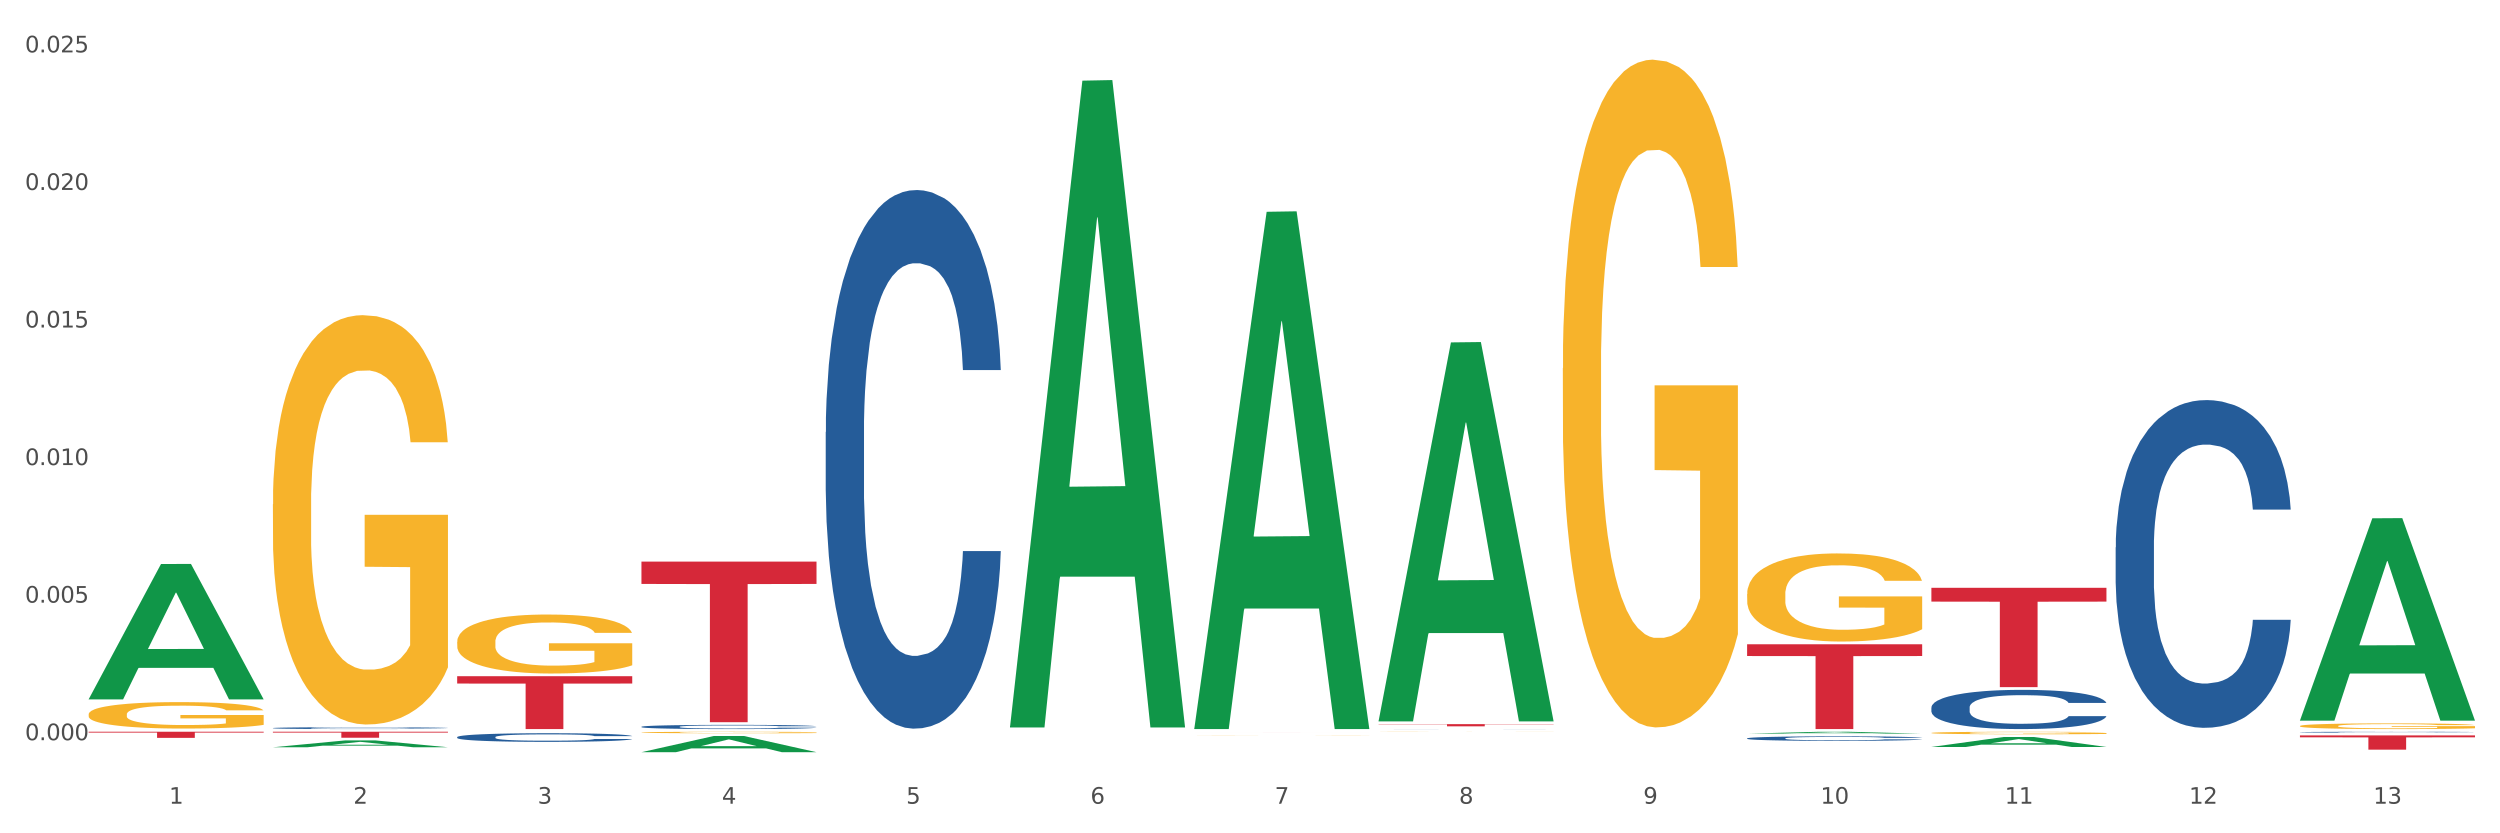 <?xml version="1.0" encoding="utf-8" standalone="no"?>
<!DOCTYPE svg PUBLIC "-//W3C//DTD SVG 1.1//EN"
  "http://www.w3.org/Graphics/SVG/1.1/DTD/svg11.dtd">
<svg xmlns:xlink="http://www.w3.org/1999/xlink" width="1080pt" height="360pt" viewBox="0 0 1080 360" xmlns="http://www.w3.org/2000/svg" version="1.1">
 <rect x="0" y="0" width="1080" height="360" fill="#333333" stroke="none"/>
 <defs>
  <style type="text/css">*{stroke-linejoin: round; stroke-linecap: butt}</style>
 </defs>
 <g id="figure_1">
  <g id="patch_1">
   <path d="M 0 360 
L 1080 360 
L 1080 0 
L 0 0 
z
" style="fill: #ffffff; stroke: #ffffff; stroke-linejoin: miter"/>
  </g>
  <g id="axes_1">
   <g id="matplotlib.axis_1">
    <g id="xtick_1">
     <g id="text_1">
      <!-- 1 -->
      <g style="fill: #4d4d4d" transform="translate(73.043 347.204) scale(0.096 -0.096)">
       <defs>
        <path id="DejaVuSans-31" d="M 794 531 
L 1825 531 
L 1825 4091 
L 703 3866 
L 703 4441 
L 1819 4666 
L 2450 4666 
L 2450 531 
L 3481 531 
L 3481 0 
L 794 0 
L 794 531 
z
" transform="scale(0.016)"/>
       </defs>
       <use xlink:href="#DejaVuSans-31"/>
      </g>
     </g>
    </g>
    <g id="xtick_2">
     <g id="text_2">
      <!-- 2 -->
      <g style="fill: #4d4d4d" transform="translate(152.65 347.204) scale(0.096 -0.096)">
       <defs>
        <path id="DejaVuSans-32" d="M 1228 531 
L 3431 531 
L 3431 0 
L 469 0 
L 469 531 
Q 828 903 1448 1529 
Q 2069 2156 2228 2338 
Q 2531 2678 2651 2914 
Q 2772 3150 2772 3378 
Q 2772 3750 2511 3984 
Q 2250 4219 1831 4219 
Q 1534 4219 1204 4116 
Q 875 4013 500 3803 
L 500 4441 
Q 881 4594 1212 4672 
Q 1544 4750 1819 4750 
Q 2544 4750 2975 4387 
Q 3406 4025 3406 3419 
Q 3406 3131 3298 2873 
Q 3191 2616 2906 2266 
Q 2828 2175 2409 1742 
Q 1991 1309 1228 531 
z
" transform="scale(0.016)"/>
       </defs>
       <use xlink:href="#DejaVuSans-32"/>
      </g>
     </g>
    </g>
    <g id="xtick_3">
     <g id="text_3">
      <!-- 3 -->
      <g style="fill: #4d4d4d" transform="translate(232.258 347.204) scale(0.096 -0.096)">
       <defs>
        <path id="DejaVuSans-33" d="M 2597 2516 
Q 3050 2419 3304 2112 
Q 3559 1806 3559 1356 
Q 3559 666 3084 287 
Q 2609 -91 1734 -91 
Q 1441 -91 1130 -33 
Q 819 25 488 141 
L 488 750 
Q 750 597 1062 519 
Q 1375 441 1716 441 
Q 2309 441 2620 675 
Q 2931 909 2931 1356 
Q 2931 1769 2642 2001 
Q 2353 2234 1838 2234 
L 1294 2234 
L 1294 2753 
L 1863 2753 
Q 2328 2753 2575 2939 
Q 2822 3125 2822 3475 
Q 2822 3834 2567 4026 
Q 2313 4219 1838 4219 
Q 1578 4219 1281 4162 
Q 984 4106 628 3988 
L 628 4550 
Q 988 4650 1302 4700 
Q 1616 4750 1894 4750 
Q 2613 4750 3031 4423 
Q 3450 4097 3450 3541 
Q 3450 3153 3228 2886 
Q 3006 2619 2597 2516 
z
" transform="scale(0.016)"/>
       </defs>
       <use xlink:href="#DejaVuSans-33"/>
      </g>
     </g>
    </g>
    <g id="xtick_4">
     <g id="text_4">
      <!-- 4 -->
      <g style="fill: #4d4d4d" transform="translate(311.865 347.204) scale(0.096 -0.096)">
       <defs>
        <path id="DejaVuSans-34" d="M 2419 4116 
L 825 1625 
L 2419 1625 
L 2419 4116 
z
M 2253 4666 
L 3047 4666 
L 3047 1625 
L 3713 1625 
L 3713 1100 
L 3047 1100 
L 3047 0 
L 2419 0 
L 2419 1100 
L 313 1100 
L 313 1709 
L 2253 4666 
z
" transform="scale(0.016)"/>
       </defs>
       <use xlink:href="#DejaVuSans-34"/>
      </g>
     </g>
    </g>
    <g id="xtick_5">
     <g id="text_5">
      <!-- 5 -->
      <g style="fill: #4d4d4d" transform="translate(391.473 347.204) scale(0.096 -0.096)">
       <defs>
        <path id="DejaVuSans-35" d="M 691 4666 
L 3169 4666 
L 3169 4134 
L 1269 4134 
L 1269 2991 
Q 1406 3038 1543 3061 
Q 1681 3084 1819 3084 
Q 2600 3084 3056 2656 
Q 3513 2228 3513 1497 
Q 3513 744 3044 326 
Q 2575 -91 1722 -91 
Q 1428 -91 1123 -41 
Q 819 9 494 109 
L 494 744 
Q 775 591 1075 516 
Q 1375 441 1709 441 
Q 2250 441 2565 725 
Q 2881 1009 2881 1497 
Q 2881 1984 2565 2268 
Q 2250 2553 1709 2553 
Q 1456 2553 1204 2497 
Q 953 2441 691 2322 
L 691 4666 
z
" transform="scale(0.016)"/>
       </defs>
       <use xlink:href="#DejaVuSans-35"/>
      </g>
     </g>
    </g>
    <g id="xtick_6">
     <g id="text_6">
      <!-- 6 -->
      <g style="fill: #4d4d4d" transform="translate(471.08 347.204) scale(0.096 -0.096)">
       <defs>
        <path id="DejaVuSans-36" d="M 2113 2584 
Q 1688 2584 1439 2293 
Q 1191 2003 1191 1497 
Q 1191 994 1439 701 
Q 1688 409 2113 409 
Q 2538 409 2786 701 
Q 3034 994 3034 1497 
Q 3034 2003 2786 2293 
Q 2538 2584 2113 2584 
z
M 3366 4563 
L 3366 3988 
Q 3128 4100 2886 4159 
Q 2644 4219 2406 4219 
Q 1781 4219 1451 3797 
Q 1122 3375 1075 2522 
Q 1259 2794 1537 2939 
Q 1816 3084 2150 3084 
Q 2853 3084 3261 2657 
Q 3669 2231 3669 1497 
Q 3669 778 3244 343 
Q 2819 -91 2113 -91 
Q 1303 -91 875 529 
Q 447 1150 447 2328 
Q 447 3434 972 4092 
Q 1497 4750 2381 4750 
Q 2619 4750 2861 4703 
Q 3103 4656 3366 4563 
z
" transform="scale(0.016)"/>
       </defs>
       <use xlink:href="#DejaVuSans-36"/>
      </g>
     </g>
    </g>
    <g id="xtick_7">
     <g id="text_7">
      <!-- 7 -->
      <g style="fill: #4d4d4d" transform="translate(550.688 347.204) scale(0.096 -0.096)">
       <defs>
        <path id="DejaVuSans-37" d="M 525 4666 
L 3525 4666 
L 3525 4397 
L 1831 0 
L 1172 0 
L 2766 4134 
L 525 4134 
L 525 4666 
z
" transform="scale(0.016)"/>
       </defs>
       <use xlink:href="#DejaVuSans-37"/>
      </g>
     </g>
    </g>
    <g id="xtick_8">
     <g id="text_8">
      <!-- 8 -->
      <g style="fill: #4d4d4d" transform="translate(630.295 347.204) scale(0.096 -0.096)">
       <defs>
        <path id="DejaVuSans-38" d="M 2034 2216 
Q 1584 2216 1326 1975 
Q 1069 1734 1069 1313 
Q 1069 891 1326 650 
Q 1584 409 2034 409 
Q 2484 409 2743 651 
Q 3003 894 3003 1313 
Q 3003 1734 2745 1975 
Q 2488 2216 2034 2216 
z
M 1403 2484 
Q 997 2584 770 2862 
Q 544 3141 544 3541 
Q 544 4100 942 4425 
Q 1341 4750 2034 4750 
Q 2731 4750 3128 4425 
Q 3525 4100 3525 3541 
Q 3525 3141 3298 2862 
Q 3072 2584 2669 2484 
Q 3125 2378 3379 2068 
Q 3634 1759 3634 1313 
Q 3634 634 3220 271 
Q 2806 -91 2034 -91 
Q 1263 -91 848 271 
Q 434 634 434 1313 
Q 434 1759 690 2068 
Q 947 2378 1403 2484 
z
M 1172 3481 
Q 1172 3119 1398 2916 
Q 1625 2713 2034 2713 
Q 2441 2713 2670 2916 
Q 2900 3119 2900 3481 
Q 2900 3844 2670 4047 
Q 2441 4250 2034 4250 
Q 1625 4250 1398 4047 
Q 1172 3844 1172 3481 
z
" transform="scale(0.016)"/>
       </defs>
       <use xlink:href="#DejaVuSans-38"/>
      </g>
     </g>
    </g>
    <g id="xtick_9">
     <g id="text_9">
      <!-- 9 -->
      <g style="fill: #4d4d4d" transform="translate(709.902 347.204) scale(0.096 -0.096)">
       <defs>
        <path id="DejaVuSans-39" d="M 703 97 
L 703 672 
Q 941 559 1184 500 
Q 1428 441 1663 441 
Q 2288 441 2617 861 
Q 2947 1281 2994 2138 
Q 2813 1869 2534 1725 
Q 2256 1581 1919 1581 
Q 1219 1581 811 2004 
Q 403 2428 403 3163 
Q 403 3881 828 4315 
Q 1253 4750 1959 4750 
Q 2769 4750 3195 4129 
Q 3622 3509 3622 2328 
Q 3622 1225 3098 567 
Q 2575 -91 1691 -91 
Q 1453 -91 1209 -44 
Q 966 3 703 97 
z
M 1959 2075 
Q 2384 2075 2632 2365 
Q 2881 2656 2881 3163 
Q 2881 3666 2632 3958 
Q 2384 4250 1959 4250 
Q 1534 4250 1286 3958 
Q 1038 3666 1038 3163 
Q 1038 2656 1286 2365 
Q 1534 2075 1959 2075 
z
" transform="scale(0.016)"/>
       </defs>
       <use xlink:href="#DejaVuSans-39"/>
      </g>
     </g>
    </g>
    <g id="xtick_10">
     <g id="text_10">
      <!-- 10 -->
      <g style="fill: #4d4d4d" transform="translate(786.456 347.204) scale(0.096 -0.096)">
       <defs>
        <path id="DejaVuSans-30" d="M 2034 4250 
Q 1547 4250 1301 3770 
Q 1056 3291 1056 2328 
Q 1056 1369 1301 889 
Q 1547 409 2034 409 
Q 2525 409 2770 889 
Q 3016 1369 3016 2328 
Q 3016 3291 2770 3770 
Q 2525 4250 2034 4250 
z
M 2034 4750 
Q 2819 4750 3233 4129 
Q 3647 3509 3647 2328 
Q 3647 1150 3233 529 
Q 2819 -91 2034 -91 
Q 1250 -91 836 529 
Q 422 1150 422 2328 
Q 422 3509 836 4129 
Q 1250 4750 2034 4750 
z
" transform="scale(0.016)"/>
       </defs>
       <use xlink:href="#DejaVuSans-31"/>
       <use xlink:href="#DejaVuSans-30" transform="translate(63.623 0)"/>
      </g>
     </g>
    </g>
    <g id="xtick_11">
     <g id="text_11">
      <!-- 11 -->
      <g style="fill: #4d4d4d" transform="translate(866.063 347.204) scale(0.096 -0.096)">
       <use xlink:href="#DejaVuSans-31"/>
       <use xlink:href="#DejaVuSans-31" transform="translate(63.623 0)"/>
      </g>
     </g>
    </g>
    <g id="xtick_12">
     <g id="text_12">
      <!-- 12 -->
      <g style="fill: #4d4d4d" transform="translate(945.671 347.204) scale(0.096 -0.096)">
       <use xlink:href="#DejaVuSans-31"/>
       <use xlink:href="#DejaVuSans-32" transform="translate(63.623 0)"/>
      </g>
     </g>
    </g>
    <g id="xtick_13">
     <g id="text_13">
      <!-- 13 -->
      <g style="fill: #4d4d4d" transform="translate(1025.278 347.204) scale(0.096 -0.096)">
       <use xlink:href="#DejaVuSans-31"/>
       <use xlink:href="#DejaVuSans-33" transform="translate(63.623 0)"/>
      </g>
     </g>
    </g>
    <g id="xtick_14"/>
    <g id="xtick_15"/>
    <g id="xtick_16"/>
    <g id="xtick_17"/>
    <g id="xtick_18"/>
    <g id="xtick_19"/>
    <g id="xtick_20"/>
    <g id="xtick_21"/>
    <g id="xtick_22"/>
    <g id="xtick_23"/>
    <g id="xtick_24"/>
    <g id="xtick_25"/>
   </g>
   <g id="matplotlib.axis_2">
    <g id="ytick_1">
     <g id="text_14">
      <!-- 0.000 -->
      <g style="fill: #4d4d4d" transform="translate(10.8 319.771) scale(0.096 -0.096)">
       <defs>
        <path id="DejaVuSans-2e" d="M 684 794 
L 1344 794 
L 1344 0 
L 684 0 
L 684 794 
z
" transform="scale(0.016)"/>
       </defs>
       <use xlink:href="#DejaVuSans-30"/>
       <use xlink:href="#DejaVuSans-2e" transform="translate(63.623 0)"/>
       <use xlink:href="#DejaVuSans-30" transform="translate(95.41 0)"/>
       <use xlink:href="#DejaVuSans-30" transform="translate(159.033 0)"/>
       <use xlink:href="#DejaVuSans-30" transform="translate(222.656 0)"/>
      </g>
     </g>
    </g>
    <g id="ytick_2">
     <g id="text_15">
      <!-- 0.005 -->
      <g style="fill: #4d4d4d" transform="translate(10.8 260.343) scale(0.096 -0.096)">
       <use xlink:href="#DejaVuSans-30"/>
       <use xlink:href="#DejaVuSans-2e" transform="translate(63.623 0)"/>
       <use xlink:href="#DejaVuSans-30" transform="translate(95.41 0)"/>
       <use xlink:href="#DejaVuSans-30" transform="translate(159.033 0)"/>
       <use xlink:href="#DejaVuSans-35" transform="translate(222.656 0)"/>
      </g>
     </g>
    </g>
    <g id="ytick_3">
     <g id="text_16">
      <!-- 0.010 -->
      <g style="fill: #4d4d4d" transform="translate(10.8 200.916) scale(0.096 -0.096)">
       <use xlink:href="#DejaVuSans-30"/>
       <use xlink:href="#DejaVuSans-2e" transform="translate(63.623 0)"/>
       <use xlink:href="#DejaVuSans-30" transform="translate(95.41 0)"/>
       <use xlink:href="#DejaVuSans-31" transform="translate(159.033 0)"/>
       <use xlink:href="#DejaVuSans-30" transform="translate(222.656 0)"/>
      </g>
     </g>
    </g>
    <g id="ytick_4">
     <g id="text_17">
      <!-- 0.015 -->
      <g style="fill: #4d4d4d" transform="translate(10.8 141.489) scale(0.096 -0.096)">
       <use xlink:href="#DejaVuSans-30"/>
       <use xlink:href="#DejaVuSans-2e" transform="translate(63.623 0)"/>
       <use xlink:href="#DejaVuSans-30" transform="translate(95.41 0)"/>
       <use xlink:href="#DejaVuSans-31" transform="translate(159.033 0)"/>
       <use xlink:href="#DejaVuSans-35" transform="translate(222.656 0)"/>
      </g>
     </g>
    </g>
    <g id="ytick_5">
     <g id="text_18">
      <!-- 0.020 -->
      <g style="fill: #4d4d4d" transform="translate(10.8 82.061) scale(0.096 -0.096)">
       <use xlink:href="#DejaVuSans-30"/>
       <use xlink:href="#DejaVuSans-2e" transform="translate(63.623 0)"/>
       <use xlink:href="#DejaVuSans-30" transform="translate(95.41 0)"/>
       <use xlink:href="#DejaVuSans-32" transform="translate(159.033 0)"/>
       <use xlink:href="#DejaVuSans-30" transform="translate(222.656 0)"/>
      </g>
     </g>
    </g>
    <g id="ytick_6">
     <g id="text_19">
      <!-- 0.025 -->
      <g style="fill: #4d4d4d" transform="translate(10.8 22.634) scale(0.096 -0.096)">
       <use xlink:href="#DejaVuSans-30"/>
       <use xlink:href="#DejaVuSans-2e" transform="translate(63.623 0)"/>
       <use xlink:href="#DejaVuSans-30" transform="translate(95.41 0)"/>
       <use xlink:href="#DejaVuSans-32" transform="translate(159.033 0)"/>
       <use xlink:href="#DejaVuSans-35" transform="translate(222.656 0)"/>
      </g>
     </g>
    </g>
    <g id="ytick_7"/>
    <g id="ytick_8"/>
    <g id="ytick_9"/>
    <g id="ytick_10"/>
    <g id="ytick_11"/>
   </g>
   <g id="PolyCollection_1">
    <path d="M 38.283 302.041 
L 38.361 301.986 
L 69.547 243.662 
L 82.49 243.607 
L 113.91 302.151 
L 98.941 302.151 
L 92.158 288.518 
L 59.958 288.518 
L 59.724 288.738 
L 53.175 302.151 
L 38.283 302.151 
L 38.283 302.041 
L 64.012 280.383 
L 88.103 280.328 
L 76.175 256.086 
L 76.019 255.976 
L 75.863 256.14 
L 63.934 280.328 
L 64.012 280.383 
L 38.283 302.041 
z
" clip-path="url(#p8362b87001)" style="fill: #109648"/>
    <path d="M 277.105 316.425 
L 277.195 316.425 
L 277.195 316.403 
L 277.373 316.385 
L 278.266 316.34 
L 279.606 316.303 
L 280.588 316.283 
L 281.57 316.267 
L 282.731 316.251 
L 284.159 316.234 
L 286.749 316.21 
L 288.356 316.197 
L 290.32 316.184 
L 293.892 316.165 
L 296.481 316.154 
L 299.16 316.146 
L 303.535 316.135 
L 306.392 316.13 
L 309.428 316.126 
L 313.089 316.124 
L 315.857 316.123 
L 321.928 316.125 
L 327.107 316.131 
L 329.607 316.135 
L 332.821 316.142 
L 334.518 316.147 
L 337.286 316.156 
L 340.143 316.169 
L 342.107 316.18 
L 345.054 316.2 
L 347.286 316.22 
L 349.34 316.245 
L 350.411 316.262 
L 351.215 316.279 
L 351.929 316.297 
L 352.643 316.326 
L 336.571 316.326 
L 335.946 316.305 
L 334.964 316.286 
L 333.536 316.267 
L 332.286 316.255 
L 330.143 316.24 
L 328.178 316.23 
L 326.125 316.223 
L 323.625 316.217 
L 321.66 316.214 
L 318.892 316.212 
L 313.446 316.212 
L 309.785 316.217 
L 307.285 316.223 
L 305.678 316.228 
L 304.249 316.234 
L 302.642 316.243 
L 300.767 316.255 
L 299.428 316.267 
L 298.088 316.281 
L 297.017 316.295 
L 296.035 316.312 
L 295.231 316.33 
L 294.606 316.348 
L 294.07 316.371 
L 293.624 316.409 
L 293.624 316.49 
L 293.802 316.509 
L 294.249 316.533 
L 294.785 316.552 
L 295.677 316.574 
L 296.481 316.589 
L 297.999 316.61 
L 299.695 316.628 
L 301.035 316.64 
L 302.374 316.649 
L 304.696 316.662 
L 307.285 316.673 
L 309.517 316.679 
L 312.553 316.685 
L 314.607 316.688 
L 316.392 316.689 
L 320.767 316.689 
L 323.892 316.687 
L 327.375 316.683 
L 330.053 316.678 
L 332.286 316.671 
L 334.786 316.66 
L 336.393 316.65 
L 336.393 316.526 
L 316.749 316.525 
L 316.749 316.442 
L 352.733 316.442 
L 352.733 316.685 
L 351.215 316.698 
L 349.518 316.709 
L 347.732 316.719 
L 345.054 316.732 
L 341.839 316.744 
L 338.982 316.752 
L 335.946 316.759 
L 332.375 316.766 
L 327.732 316.772 
L 324.875 316.774 
L 321.303 316.776 
L 317.107 316.777 
L 313.446 316.776 
L 309.874 316.773 
L 306.124 316.767 
L 302.463 316.759 
L 299.695 316.752 
L 296.927 316.742 
L 293.981 316.73 
L 291.659 316.718 
L 289.874 316.707 
L 287.909 316.693 
L 285.766 316.675 
L 284.159 316.659 
L 282.731 316.643 
L 281.213 316.621 
L 280.141 316.603 
L 279.07 316.579 
L 278.445 316.562 
L 277.73 316.535 
L 277.195 316.498 
L 277.105 316.425 
z
" clip-path="url(#p8362b87001)" style="fill: #f7b32b"/>
    <path d="M 515.928 317.609 
L 516.017 317.609 
L 516.017 317.607 
L 516.196 317.606 
L 517.089 317.601 
L 518.428 317.598 
L 519.41 317.596 
L 520.392 317.595 
L 521.553 317.593 
L 522.982 317.592 
L 525.571 317.589 
L 527.178 317.588 
L 529.143 317.587 
L 532.714 317.585 
L 535.303 317.584 
L 537.982 317.583 
L 542.357 317.582 
L 545.214 317.582 
L 548.25 317.582 
L 551.911 317.581 
L 554.679 317.581 
L 560.751 317.581 
L 565.929 317.582 
L 568.429 317.582 
L 571.644 317.583 
L 573.34 317.583 
L 576.108 317.584 
L 578.965 317.585 
L 580.93 317.586 
L 583.876 317.588 
L 586.108 317.59 
L 588.162 317.593 
L 589.234 317.594 
L 590.037 317.596 
L 590.751 317.597 
L 591.466 317.6 
L 575.394 317.6 
L 574.769 317.598 
L 573.787 317.596 
L 572.358 317.595 
L 571.108 317.593 
L 568.965 317.592 
L 567.001 317.591 
L 564.947 317.591 
L 562.447 317.59 
L 560.483 317.59 
L 557.715 317.589 
L 552.268 317.59 
L 548.607 317.59 
L 546.107 317.591 
L 544.5 317.591 
L 543.072 317.592 
L 541.464 317.592 
L 539.589 317.593 
L 538.25 317.595 
L 536.911 317.596 
L 535.839 317.597 
L 534.857 317.599 
L 534.053 317.6 
L 533.428 317.602 
L 532.893 317.604 
L 532.446 317.608 
L 532.446 317.615 
L 532.625 317.617 
L 533.071 317.619 
L 533.607 317.621 
L 534.5 317.623 
L 535.303 317.624 
L 536.821 317.626 
L 538.518 317.628 
L 539.857 317.629 
L 541.197 317.63 
L 543.518 317.631 
L 546.107 317.632 
L 548.34 317.633 
L 551.375 317.633 
L 553.429 317.634 
L 555.215 317.634 
L 559.59 317.634 
L 562.715 317.634 
L 566.197 317.633 
L 568.876 317.633 
L 571.108 317.632 
L 573.608 317.631 
L 575.215 317.63 
L 575.215 317.619 
L 555.572 317.619 
L 555.572 317.611 
L 591.555 317.611 
L 591.555 317.633 
L 590.037 317.635 
L 588.341 317.636 
L 586.555 317.637 
L 583.876 317.638 
L 580.662 317.639 
L 577.805 317.64 
L 574.769 317.64 
L 571.197 317.641 
L 566.554 317.641 
L 563.697 317.642 
L 560.126 317.642 
L 555.929 317.642 
L 552.268 317.642 
L 548.697 317.642 
L 544.947 317.641 
L 541.286 317.64 
L 538.518 317.64 
L 535.75 317.639 
L 532.803 317.638 
L 530.482 317.636 
L 528.696 317.635 
L 526.732 317.634 
L 524.589 317.632 
L 522.982 317.631 
L 521.553 317.629 
L 520.035 317.627 
L 518.964 317.626 
L 517.892 317.624 
L 517.267 317.622 
L 516.553 317.619 
L 516.017 317.616 
L 515.928 317.609 
z
" clip-path="url(#p8362b87001)" style="fill: #f7b32b"/>
    <path d="M 595.535 316.158 
L 595.625 316.158 
L 595.625 316.156 
L 595.803 316.154 
L 596.696 316.149 
L 598.036 316.144 
L 599.018 316.142 
L 600 316.14 
L 601.161 316.138 
L 602.589 316.136 
L 605.179 316.133 
L 606.786 316.132 
L 608.75 316.13 
L 612.322 316.128 
L 614.911 316.127 
L 617.59 316.126 
L 621.965 316.125 
L 624.822 316.124 
L 627.858 316.124 
L 631.519 316.124 
L 634.287 316.123 
L 640.358 316.124 
L 645.537 316.124 
L 648.037 316.125 
L 651.251 316.126 
L 652.948 316.126 
L 655.716 316.127 
L 658.573 316.129 
L 660.537 316.13 
L 663.484 316.132 
L 665.716 316.135 
L 667.77 316.138 
L 668.841 316.14 
L 669.645 316.141 
L 670.359 316.144 
L 671.073 316.147 
L 655.001 316.147 
L 654.376 316.145 
L 653.394 316.142 
L 651.966 316.14 
L 650.716 316.139 
L 648.573 316.137 
L 646.608 316.136 
L 644.555 316.135 
L 642.055 316.134 
L 640.09 316.134 
L 637.322 316.134 
L 631.876 316.134 
L 628.215 316.134 
L 625.715 316.135 
L 624.108 316.136 
L 622.679 316.136 
L 621.072 316.137 
L 619.197 316.139 
L 617.857 316.14 
L 616.518 316.142 
L 615.447 316.143 
L 614.465 316.145 
L 613.661 316.147 
L 613.036 316.149 
L 612.5 316.152 
L 612.054 316.156 
L 612.054 316.166 
L 612.232 316.168 
L 612.679 316.171 
L 613.214 316.173 
L 614.107 316.176 
L 614.911 316.177 
L 616.429 316.18 
L 618.125 316.182 
L 619.465 316.183 
L 620.804 316.184 
L 623.125 316.186 
L 625.715 316.187 
L 627.947 316.188 
L 630.983 316.189 
L 633.036 316.189 
L 634.822 316.189 
L 639.197 316.189 
L 642.322 316.189 
L 645.805 316.188 
L 648.483 316.188 
L 650.716 316.187 
L 653.216 316.186 
L 654.823 316.184 
L 654.823 316.17 
L 635.179 316.17 
L 635.179 316.16 
L 671.163 316.16 
L 671.163 316.189 
L 669.645 316.19 
L 667.948 316.191 
L 666.162 316.192 
L 663.484 316.194 
L 660.269 316.195 
L 657.412 316.196 
L 654.376 316.197 
L 650.805 316.198 
L 646.162 316.199 
L 643.305 316.199 
L 639.733 316.199 
L 635.537 316.199 
L 631.876 316.199 
L 628.304 316.199 
L 624.554 316.198 
L 620.893 316.197 
L 618.125 316.196 
L 615.357 316.195 
L 612.411 316.194 
L 610.089 316.192 
L 608.304 316.191 
L 606.339 316.189 
L 604.196 316.187 
L 602.589 316.186 
L 601.161 316.184 
L 599.643 316.181 
L 598.571 316.179 
L 597.5 316.176 
L 596.875 316.174 
L 596.16 316.171 
L 595.625 316.167 
L 595.535 316.158 
z
" clip-path="url(#p8362b87001)" style="fill: #f7b32b"/>
    <path d="M 675.143 159.074 
L 675.232 158.81 
L 675.232 149.326 
L 675.411 141.158 
L 676.304 121.398 
L 677.643 105.063 
L 678.625 96.369 
L 679.607 89.255 
L 680.768 82.141 
L 682.197 74.764 
L 684.786 63.962 
L 686.393 58.429 
L 688.358 52.633 
L 691.929 44.202 
L 694.518 39.46 
L 697.197 35.508 
L 701.572 30.765 
L 704.429 28.658 
L 707.465 27.077 
L 711.126 26.023 
L 713.894 25.759 
L 719.966 26.55 
L 725.144 28.921 
L 727.644 30.765 
L 730.859 33.927 
L 732.555 36.035 
L 735.323 40.25 
L 738.18 45.783 
L 740.145 50.525 
L 743.091 59.483 
L 745.323 68.441 
L 747.377 79.507 
L 748.449 87.147 
L 749.252 94.261 
L 749.966 102.428 
L 750.681 115.338 
L 734.609 115.338 
L 733.984 106.117 
L 733.002 97.423 
L 731.573 88.992 
L 730.323 83.722 
L 728.18 77.136 
L 726.216 72.92 
L 724.162 69.759 
L 721.662 67.124 
L 719.698 65.807 
L 716.93 64.753 
L 711.483 65.016 
L 707.822 67.124 
L 705.322 69.759 
L 703.715 72.13 
L 702.287 74.764 
L 700.679 78.453 
L 698.804 83.986 
L 697.465 88.992 
L 696.126 95.315 
L 695.054 101.638 
L 694.072 109.015 
L 693.268 116.919 
L 692.643 125.087 
L 692.108 135.098 
L 691.661 151.697 
L 691.661 187.792 
L 691.84 195.959 
L 692.286 206.761 
L 692.822 214.929 
L 693.715 224.677 
L 694.518 231.264 
L 696.036 240.749 
L 697.733 248.653 
L 699.072 253.659 
L 700.411 257.874 
L 702.733 263.67 
L 705.322 268.413 
L 707.555 271.311 
L 710.59 273.946 
L 712.644 274.999 
L 714.43 275.526 
L 718.805 275.526 
L 721.93 274.736 
L 725.412 272.892 
L 728.091 270.521 
L 730.323 267.622 
L 732.823 262.88 
L 734.43 258.401 
L 734.43 203.336 
L 714.787 203.073 
L 714.787 166.451 
L 750.77 166.451 
L 750.77 273.946 
L 749.252 279.478 
L 747.556 284.484 
L 745.77 288.963 
L 743.091 294.496 
L 739.877 299.765 
L 737.02 303.454 
L 733.984 306.616 
L 730.412 309.514 
L 725.769 312.148 
L 722.912 313.202 
L 719.341 313.993 
L 715.144 314.256 
L 711.483 313.729 
L 707.912 312.412 
L 704.162 310.041 
L 700.501 306.616 
L 697.733 303.19 
L 694.965 298.975 
L 692.018 293.442 
L 689.697 288.173 
L 687.911 283.43 
L 685.947 277.371 
L 683.804 269.467 
L 682.197 262.353 
L 680.768 254.976 
L 679.25 245.491 
L 678.179 237.324 
L 677.107 227.048 
L 676.482 219.408 
L 675.768 207.552 
L 675.232 190.953 
L 675.143 159.074 
z
" clip-path="url(#p8362b87001)" style="fill: #f7b32b"/>
    <path d="M 754.75 256.671 
L 754.84 256.636 
L 754.84 255.385 
L 755.018 254.307 
L 755.911 251.699 
L 757.25 249.543 
L 758.233 248.396 
L 759.215 247.457 
L 760.376 246.519 
L 761.804 245.545 
L 764.394 244.12 
L 766.001 243.389 
L 767.965 242.625 
L 771.537 241.512 
L 774.126 240.886 
L 776.805 240.365 
L 781.18 239.739 
L 784.037 239.461 
L 787.073 239.252 
L 790.734 239.113 
L 793.501 239.078 
L 799.573 239.182 
L 804.752 239.495 
L 807.252 239.739 
L 810.466 240.156 
L 812.163 240.434 
L 814.931 240.99 
L 817.788 241.721 
L 819.752 242.346 
L 822.699 243.528 
L 824.931 244.711 
L 826.985 246.171 
L 828.056 247.179 
L 828.86 248.118 
L 829.574 249.196 
L 830.288 250.899 
L 814.216 250.899 
L 813.591 249.683 
L 812.609 248.535 
L 811.181 247.423 
L 809.931 246.727 
L 807.788 245.858 
L 805.823 245.302 
L 803.77 244.884 
L 801.27 244.537 
L 799.305 244.363 
L 796.537 244.224 
L 791.091 244.259 
L 787.43 244.537 
L 784.93 244.884 
L 783.323 245.197 
L 781.894 245.545 
L 780.287 246.032 
L 778.412 246.762 
L 777.072 247.423 
L 775.733 248.257 
L 774.662 249.091 
L 773.68 250.065 
L 772.876 251.108 
L 772.251 252.186 
L 771.715 253.507 
L 771.269 255.698 
L 771.269 260.461 
L 771.447 261.539 
L 771.894 262.964 
L 772.429 264.042 
L 773.322 265.328 
L 774.126 266.198 
L 775.644 267.449 
L 777.34 268.492 
L 778.68 269.153 
L 780.019 269.709 
L 782.34 270.474 
L 784.93 271.1 
L 787.162 271.482 
L 790.198 271.83 
L 792.251 271.969 
L 794.037 272.039 
L 798.412 272.039 
L 801.537 271.934 
L 805.02 271.691 
L 807.698 271.378 
L 809.931 270.996 
L 812.431 270.37 
L 814.038 269.779 
L 814.038 262.512 
L 794.394 262.477 
L 794.394 257.645 
L 830.378 257.645 
L 830.378 271.83 
L 828.86 272.56 
L 827.163 273.221 
L 825.377 273.812 
L 822.699 274.542 
L 819.484 275.237 
L 816.627 275.724 
L 813.591 276.141 
L 810.02 276.524 
L 805.377 276.872 
L 802.52 277.011 
L 798.948 277.115 
L 794.752 277.15 
L 791.091 277.08 
L 787.519 276.906 
L 783.769 276.593 
L 780.108 276.141 
L 777.34 275.689 
L 774.572 275.133 
L 771.626 274.403 
L 769.304 273.708 
L 767.519 273.082 
L 765.554 272.282 
L 763.411 271.239 
L 761.804 270.3 
L 760.376 269.327 
L 758.858 268.075 
L 757.786 266.997 
L 756.715 265.641 
L 756.09 264.633 
L 755.375 263.068 
L 754.84 260.878 
L 754.75 256.671 
z
" clip-path="url(#p8362b87001)" style="fill: #f7b32b"/>
    <path d="M 993.573 317.679 
L 1069.2 317.679 
L 1069.2 318.539 
L 1039.451 318.545 
L 1039.451 323.864 
L 1023.143 323.864 
L 1023.143 318.545 
L 993.573 318.539 
L 993.573 317.685 
L 993.573 317.679 
z
" clip-path="url(#p8362b87001)" style="fill: #d62839"/>
    <path d="M 834.358 253.936 
L 909.985 253.936 
L 909.985 259.9 
L 880.236 259.94 
L 880.236 296.853 
L 863.928 296.853 
L 863.928 259.94 
L 834.358 259.9 
L 834.358 253.976 
L 834.358 253.936 
z
" clip-path="url(#p8362b87001)" style="fill: #d62839"/>
    <path d="M 754.75 278.311 
L 830.378 278.311 
L 830.378 283.404 
L 800.628 283.439 
L 800.628 314.962 
L 784.32 314.962 
L 784.32 283.439 
L 754.75 283.404 
L 754.75 278.346 
L 754.75 278.311 
z
" clip-path="url(#p8362b87001)" style="fill: #d62839"/>
    <path d="M 595.535 312.819 
L 671.163 312.819 
L 671.163 312.952 
L 641.413 312.953 
L 641.413 313.777 
L 625.105 313.777 
L 625.105 312.953 
L 595.535 312.952 
L 595.535 312.82 
L 595.535 312.819 
z
" clip-path="url(#p8362b87001)" style="fill: #d62839"/>
    <path d="M 515.928 316.408 
L 591.555 316.408 
L 591.555 316.41 
L 561.806 316.41 
L 561.806 316.42 
L 545.498 316.42 
L 545.498 316.41 
L 515.928 316.41 
L 515.928 316.408 
L 515.928 316.408 
z
" clip-path="url(#p8362b87001)" style="fill: #d62839"/>
    <path d="M 277.105 242.622 
L 352.733 242.622 
L 352.733 252.26 
L 322.984 252.325 
L 322.984 311.977 
L 306.675 311.977 
L 306.675 252.325 
L 277.105 252.26 
L 277.105 242.687 
L 277.105 242.622 
z
" clip-path="url(#p8362b87001)" style="fill: #d62839"/>
    <path d="M 117.89 316.123 
L 193.518 316.123 
L 193.518 316.48 
L 163.769 316.482 
L 163.769 318.688 
L 147.46 318.688 
L 147.46 316.482 
L 117.89 316.48 
L 117.89 316.126 
L 117.89 316.123 
z
" clip-path="url(#p8362b87001)" style="fill: #d62839"/>
    <path d="M 38.283 316.123 
L 113.91 316.123 
L 113.91 316.488 
L 84.161 316.491 
L 84.161 318.75 
L 67.853 318.75 
L 67.853 316.491 
L 38.283 316.488 
L 38.283 316.126 
L 38.283 316.123 
z
" clip-path="url(#p8362b87001)" style="fill: #d62839"/>
    <path d="M 834.358 316.627 
L 834.447 316.626 
L 834.447 316.59 
L 834.626 316.559 
L 835.519 316.484 
L 836.858 316.423 
L 837.84 316.39 
L 838.822 316.363 
L 839.983 316.336 
L 841.412 316.308 
L 844.001 316.268 
L 845.608 316.247 
L 847.573 316.225 
L 851.144 316.193 
L 853.733 316.175 
L 856.412 316.16 
L 860.787 316.142 
L 863.644 316.134 
L 866.68 316.128 
L 870.341 316.124 
L 873.109 316.123 
L 879.181 316.126 
L 884.359 316.135 
L 886.859 316.142 
L 890.074 316.154 
L 891.77 316.162 
L 894.538 316.178 
L 897.395 316.199 
L 899.36 316.217 
L 902.306 316.251 
L 904.538 316.285 
L 906.592 316.326 
L 907.664 316.355 
L 908.467 316.382 
L 909.181 316.413 
L 909.896 316.462 
L 893.824 316.462 
L 893.199 316.427 
L 892.217 316.394 
L 890.788 316.362 
L 889.538 316.342 
L 887.395 316.317 
L 885.431 316.301 
L 883.377 316.29 
L 880.877 316.28 
L 878.913 316.275 
L 876.145 316.271 
L 870.698 316.272 
L 867.037 316.28 
L 864.537 316.29 
L 862.93 316.298 
L 861.502 316.308 
L 859.894 316.322 
L 858.019 316.343 
L 856.68 316.362 
L 855.341 316.386 
L 854.269 316.41 
L 853.287 316.438 
L 852.483 316.467 
L 851.858 316.498 
L 851.323 316.536 
L 850.876 316.599 
L 850.876 316.735 
L 851.055 316.766 
L 851.501 316.807 
L 852.037 316.837 
L 852.93 316.874 
L 853.733 316.899 
L 855.251 316.935 
L 856.948 316.965 
L 858.287 316.984 
L 859.626 316.999 
L 861.948 317.021 
L 864.537 317.039 
L 866.77 317.05 
L 869.805 317.06 
L 871.859 317.064 
L 873.645 317.066 
L 878.02 317.066 
L 881.145 317.063 
L 884.627 317.056 
L 887.306 317.047 
L 889.538 317.036 
L 892.038 317.018 
L 893.645 317.001 
L 893.645 316.794 
L 874.002 316.793 
L 874.002 316.654 
L 909.985 316.654 
L 909.985 317.06 
L 908.467 317.081 
L 906.771 317.1 
L 904.985 317.117 
L 902.306 317.138 
L 899.092 317.158 
L 896.235 317.171 
L 893.199 317.183 
L 889.627 317.194 
L 884.984 317.204 
L 882.127 317.208 
L 878.556 317.211 
L 874.359 317.212 
L 870.698 317.21 
L 867.127 317.205 
L 863.377 317.196 
L 859.716 317.183 
L 856.948 317.17 
L 854.18 317.155 
L 851.233 317.134 
L 848.912 317.114 
L 847.126 317.096 
L 845.162 317.073 
L 843.019 317.043 
L 841.412 317.016 
L 839.983 316.989 
L 838.465 316.953 
L 837.394 316.922 
L 836.322 316.883 
L 835.697 316.854 
L 834.983 316.81 
L 834.447 316.747 
L 834.358 316.627 
z
" clip-path="url(#p8362b87001)" style="fill: #f7b32b"/>
    <path d="M 993.573 313.636 
L 993.662 313.634 
L 993.662 313.553 
L 993.841 313.483 
L 994.734 313.314 
L 996.073 313.175 
L 997.055 313.101 
L 998.037 313.04 
L 999.198 312.979 
L 1000.627 312.916 
L 1003.216 312.824 
L 1004.823 312.777 
L 1006.788 312.727 
L 1010.359 312.655 
L 1012.948 312.614 
L 1015.627 312.581 
L 1020.002 312.54 
L 1022.859 312.522 
L 1025.895 312.509 
L 1029.556 312.5 
L 1032.324 312.497 
L 1038.396 312.504 
L 1043.574 312.524 
L 1046.074 312.54 
L 1049.289 312.567 
L 1050.985 312.585 
L 1053.753 312.621 
L 1056.61 312.668 
L 1058.575 312.709 
L 1061.521 312.786 
L 1063.753 312.862 
L 1065.807 312.957 
L 1066.879 313.022 
L 1067.682 313.083 
L 1068.396 313.152 
L 1069.111 313.263 
L 1053.039 313.263 
L 1052.414 313.184 
L 1051.432 313.11 
L 1050.003 313.038 
L 1048.753 312.993 
L 1046.61 312.936 
L 1044.646 312.9 
L 1042.592 312.873 
L 1040.092 312.851 
L 1038.128 312.84 
L 1035.36 312.831 
L 1029.913 312.833 
L 1026.252 312.851 
L 1023.752 312.873 
L 1022.145 312.894 
L 1020.717 312.916 
L 1019.109 312.948 
L 1017.234 312.995 
L 1015.895 313.038 
L 1014.556 313.092 
L 1013.484 313.146 
L 1012.502 313.209 
L 1011.698 313.276 
L 1011.073 313.346 
L 1010.538 313.431 
L 1010.091 313.573 
L 1010.091 313.882 
L 1010.27 313.951 
L 1010.716 314.044 
L 1011.252 314.113 
L 1012.145 314.197 
L 1012.948 314.253 
L 1014.466 314.334 
L 1016.163 314.402 
L 1017.502 314.444 
L 1018.841 314.48 
L 1021.163 314.53 
L 1023.752 314.57 
L 1025.985 314.595 
L 1029.02 314.618 
L 1031.074 314.627 
L 1032.86 314.631 
L 1037.235 314.631 
L 1040.36 314.624 
L 1043.842 314.609 
L 1046.521 314.588 
L 1048.753 314.564 
L 1051.253 314.523 
L 1052.86 314.485 
L 1052.86 314.014 
L 1033.217 314.012 
L 1033.217 313.699 
L 1069.2 313.699 
L 1069.2 314.618 
L 1067.682 314.665 
L 1065.986 314.708 
L 1064.2 314.746 
L 1061.521 314.793 
L 1058.307 314.838 
L 1055.45 314.87 
L 1052.414 314.897 
L 1048.842 314.921 
L 1044.199 314.944 
L 1041.342 314.953 
L 1037.771 314.96 
L 1033.574 314.962 
L 1029.913 314.957 
L 1026.342 314.946 
L 1022.592 314.926 
L 1018.931 314.897 
L 1016.163 314.867 
L 1013.395 314.831 
L 1010.448 314.784 
L 1008.127 314.739 
L 1006.341 314.699 
L 1004.377 314.647 
L 1002.234 314.579 
L 1000.627 314.519 
L 999.198 314.456 
L 997.68 314.375 
L 996.609 314.305 
L 995.537 314.217 
L 994.912 314.152 
L 994.198 314.05 
L 993.662 313.909 
L 993.573 313.636 
z
" clip-path="url(#p8362b87001)" style="fill: #f7b32b"/>
    <path d="M 38.283 308.593 
L 38.372 308.582 
L 38.372 308.207 
L 38.551 307.883 
L 39.444 307.101 
L 40.783 306.454 
L 41.765 306.109 
L 42.747 305.828 
L 43.908 305.546 
L 45.337 305.254 
L 47.926 304.826 
L 49.533 304.607 
L 51.498 304.377 
L 55.069 304.043 
L 57.659 303.855 
L 60.337 303.699 
L 64.712 303.511 
L 67.57 303.428 
L 70.605 303.365 
L 74.266 303.323 
L 77.034 303.313 
L 83.106 303.344 
L 88.284 303.438 
L 90.784 303.511 
L 93.999 303.636 
L 95.695 303.72 
L 98.463 303.887 
L 101.32 304.106 
L 103.285 304.294 
L 106.231 304.648 
L 108.464 305.003 
L 110.517 305.441 
L 111.589 305.744 
L 112.392 306.026 
L 113.107 306.349 
L 113.821 306.861 
L 97.749 306.861 
L 97.124 306.495 
L 96.142 306.151 
L 94.713 305.817 
L 93.463 305.608 
L 91.32 305.348 
L 89.356 305.181 
L 87.302 305.055 
L 84.802 304.951 
L 82.838 304.899 
L 80.07 304.857 
L 74.623 304.868 
L 70.962 304.951 
L 68.462 305.055 
L 66.855 305.149 
L 65.427 305.254 
L 63.819 305.4 
L 61.944 305.619 
L 60.605 305.817 
L 59.266 306.068 
L 58.194 306.318 
L 57.212 306.61 
L 56.409 306.923 
L 55.783 307.247 
L 55.248 307.643 
L 54.801 308.301 
L 54.801 309.73 
L 54.98 310.054 
L 55.426 310.481 
L 55.962 310.805 
L 56.855 311.191 
L 57.659 311.452 
L 59.176 311.828 
L 60.873 312.141 
L 62.212 312.339 
L 63.552 312.506 
L 65.873 312.735 
L 68.462 312.923 
L 70.695 313.038 
L 73.73 313.142 
L 75.784 313.184 
L 77.57 313.205 
L 81.945 313.205 
L 85.07 313.174 
L 88.552 313.101 
L 91.231 313.007 
L 93.463 312.892 
L 95.963 312.704 
L 97.57 312.527 
L 97.57 310.346 
L 77.927 310.335 
L 77.927 308.885 
L 113.91 308.885 
L 113.91 313.142 
L 112.392 313.361 
L 110.696 313.56 
L 108.91 313.737 
L 106.231 313.956 
L 103.017 314.165 
L 100.16 314.311 
L 97.124 314.436 
L 93.552 314.551 
L 88.909 314.655 
L 86.052 314.697 
L 82.481 314.728 
L 78.284 314.739 
L 74.623 314.718 
L 71.052 314.666 
L 67.302 314.572 
L 63.641 314.436 
L 60.873 314.301 
L 58.105 314.134 
L 55.158 313.915 
L 52.837 313.706 
L 51.051 313.518 
L 49.087 313.278 
L 46.944 312.965 
L 45.337 312.683 
L 43.908 312.391 
L 42.39 312.015 
L 41.319 311.692 
L 40.247 311.285 
L 39.622 310.982 
L 38.908 310.513 
L 38.372 309.855 
L 38.283 308.593 
z
" clip-path="url(#p8362b87001)" style="fill: #f7b32b"/>
    <path d="M 117.89 314.518 
L 117.98 314.517 
L 117.98 314.496 
L 118.248 314.468 
L 119.231 314.417 
L 120.483 314.378 
L 122.628 314.332 
L 123.79 314.313 
L 125.31 314.291 
L 128.439 314.257 
L 132.015 314.227 
L 134.518 314.211 
L 136.395 314.201 
L 140.597 314.182 
L 143.01 314.174 
L 145.513 314.168 
L 147.659 314.163 
L 151.234 314.158 
L 154.095 314.156 
L 157.403 314.155 
L 160.174 314.156 
L 163.839 314.159 
L 169.203 314.168 
L 171.259 314.173 
L 174.03 314.182 
L 176.89 314.193 
L 179.215 314.205 
L 181.896 314.222 
L 184.668 314.244 
L 187.349 314.272 
L 189.227 314.298 
L 190.746 314.325 
L 192.087 314.359 
L 193.071 314.395 
L 193.518 314.425 
L 177.159 314.425 
L 176.712 314.398 
L 175.818 314.368 
L 174.924 314.348 
L 173.94 314.332 
L 172.421 314.314 
L 171.08 314.302 
L 168.845 314.288 
L 166.789 314.279 
L 165.09 314.274 
L 163.034 314.269 
L 158.654 314.265 
L 155.525 314.265 
L 153.559 314.266 
L 151.145 314.27 
L 149.089 314.275 
L 146.675 314.284 
L 144.798 314.294 
L 142.921 314.306 
L 141.848 314.315 
L 140.239 314.331 
L 139.166 314.345 
L 137.736 314.367 
L 136.931 314.384 
L 135.501 314.426 
L 134.875 314.457 
L 134.607 314.478 
L 134.428 314.501 
L 134.428 314.616 
L 134.965 314.668 
L 135.412 314.69 
L 136.127 314.715 
L 137.468 314.748 
L 139.434 314.779 
L 141.49 314.802 
L 143.189 314.816 
L 144.798 314.826 
L 146.407 314.835 
L 148.374 314.842 
L 149.983 314.846 
L 152.396 314.851 
L 155.257 314.853 
L 157.492 314.853 
L 162.051 314.849 
L 164.107 314.846 
L 166.074 314.84 
L 168.219 314.832 
L 169.918 314.823 
L 170.901 314.817 
L 172.51 314.803 
L 173.762 314.788 
L 174.834 314.771 
L 175.549 314.756 
L 176.354 314.734 
L 176.98 314.709 
L 177.159 314.696 
L 193.518 314.696 
L 193.16 314.723 
L 192.534 314.748 
L 191.283 314.783 
L 190.299 314.803 
L 188.78 314.827 
L 187.171 314.848 
L 184.936 314.871 
L 182.88 314.888 
L 180.734 314.902 
L 178.41 314.916 
L 174.209 314.934 
L 172.689 314.939 
L 169.471 314.948 
L 166.968 314.953 
L 163.303 314.958 
L 159.548 314.961 
L 155.615 314.962 
L 152.128 314.961 
L 148.284 314.956 
L 145.871 314.952 
L 143.189 314.945 
L 140.06 314.935 
L 137.11 314.922 
L 134.339 314.907 
L 131.747 314.891 
L 129.333 314.871 
L 126.204 314.84 
L 123.88 314.809 
L 122.181 314.78 
L 121.019 314.756 
L 119.857 314.725 
L 119.231 314.703 
L 118.248 314.652 
L 117.89 314.604 
L 117.89 314.518 
z
" clip-path="url(#p8362b87001)" style="fill: #255c99"/>
    <path d="M 197.498 318.426 
L 197.587 318.423 
L 197.587 318.327 
L 197.856 318.198 
L 198.839 317.959 
L 200.09 317.778 
L 202.236 317.566 
L 203.398 317.477 
L 204.918 317.379 
L 208.046 317.218 
L 211.622 317.082 
L 214.125 317.007 
L 216.002 316.959 
L 220.204 316.873 
L 222.618 316.836 
L 225.121 316.805 
L 227.266 316.785 
L 230.842 316.761 
L 233.702 316.751 
L 237.01 316.747 
L 239.781 316.751 
L 243.446 316.764 
L 248.81 316.805 
L 250.866 316.829 
L 253.637 316.87 
L 256.498 316.925 
L 258.822 316.979 
L 261.504 317.058 
L 264.275 317.16 
L 266.957 317.29 
L 268.834 317.409 
L 270.354 317.535 
L 271.695 317.689 
L 272.678 317.856 
L 273.125 317.996 
L 256.766 317.996 
L 256.319 317.87 
L 255.425 317.733 
L 254.531 317.641 
L 253.548 317.566 
L 252.028 317.481 
L 250.687 317.426 
L 248.452 317.361 
L 246.396 317.32 
L 244.698 317.297 
L 242.642 317.276 
L 238.262 317.256 
L 235.133 317.256 
L 233.166 317.262 
L 230.752 317.28 
L 228.696 317.303 
L 226.283 317.344 
L 224.406 317.389 
L 222.528 317.447 
L 221.456 317.488 
L 219.846 317.563 
L 218.774 317.624 
L 217.343 317.73 
L 216.539 317.805 
L 215.109 318 
L 214.483 318.143 
L 214.215 318.242 
L 214.036 318.351 
L 214.036 318.884 
L 214.572 319.122 
L 215.019 319.225 
L 215.734 319.341 
L 217.075 319.491 
L 219.042 319.638 
L 221.098 319.744 
L 222.796 319.808 
L 224.406 319.856 
L 226.015 319.894 
L 227.981 319.928 
L 229.59 319.948 
L 232.004 319.969 
L 234.865 319.979 
L 237.099 319.979 
L 241.658 319.962 
L 243.715 319.945 
L 245.681 319.921 
L 247.827 319.883 
L 249.525 319.842 
L 250.508 319.812 
L 252.118 319.747 
L 253.369 319.679 
L 254.442 319.6 
L 255.157 319.532 
L 255.961 319.43 
L 256.587 319.314 
L 256.766 319.252 
L 273.125 319.252 
L 272.768 319.375 
L 272.142 319.494 
L 270.89 319.655 
L 269.907 319.747 
L 268.387 319.86 
L 266.778 319.955 
L 264.543 320.061 
L 262.487 320.139 
L 260.342 320.208 
L 258.018 320.269 
L 253.816 320.354 
L 252.296 320.378 
L 249.078 320.419 
L 246.575 320.443 
L 242.91 320.467 
L 239.155 320.481 
L 235.222 320.484 
L 231.736 320.477 
L 227.892 320.457 
L 225.478 320.436 
L 222.796 320.406 
L 219.668 320.358 
L 216.718 320.3 
L 213.946 320.232 
L 211.354 320.153 
L 208.94 320.064 
L 205.812 319.918 
L 203.487 319.774 
L 201.789 319.641 
L 200.627 319.529 
L 199.465 319.385 
L 198.839 319.286 
L 197.856 319.047 
L 197.498 318.826 
L 197.498 318.426 
z
" clip-path="url(#p8362b87001)" style="fill: #255c99"/>
    <path d="M 277.105 313.958 
L 277.195 313.956 
L 277.195 313.91 
L 277.463 313.846 
L 278.446 313.73 
L 279.698 313.642 
L 281.843 313.538 
L 283.005 313.495 
L 284.525 313.447 
L 287.654 313.369 
L 291.23 313.302 
L 293.733 313.265 
L 295.61 313.242 
L 299.811 313.2 
L 302.225 313.182 
L 304.728 313.167 
L 306.874 313.157 
L 310.449 313.146 
L 313.31 313.141 
L 316.618 313.139 
L 319.389 313.141 
L 323.054 313.147 
L 328.417 313.167 
L 330.474 313.179 
L 333.245 313.199 
L 336.105 313.225 
L 338.43 313.252 
L 341.111 313.29 
L 343.883 313.34 
L 346.564 313.404 
L 348.442 313.462 
L 349.961 313.523 
L 351.302 313.598 
L 352.286 313.68 
L 352.733 313.748 
L 336.374 313.748 
L 335.927 313.687 
L 335.033 313.62 
L 334.139 313.575 
L 333.155 313.538 
L 331.636 313.497 
L 330.295 313.47 
L 328.06 313.439 
L 326.004 313.419 
L 324.305 313.407 
L 322.249 313.397 
L 317.869 313.387 
L 314.74 313.387 
L 312.774 313.39 
L 310.36 313.399 
L 308.304 313.41 
L 305.89 313.43 
L 304.013 313.452 
L 302.136 313.48 
L 301.063 313.5 
L 299.454 313.537 
L 298.381 313.567 
L 296.951 313.618 
L 296.146 313.655 
L 294.716 313.75 
L 294.09 313.82 
L 293.822 313.868 
L 293.643 313.921 
L 293.643 314.181 
L 294.18 314.298 
L 294.627 314.348 
L 295.342 314.404 
L 296.683 314.477 
L 298.649 314.549 
L 300.705 314.601 
L 302.404 314.632 
L 304.013 314.656 
L 305.622 314.674 
L 307.589 314.691 
L 309.198 314.701 
L 311.611 314.711 
L 314.472 314.716 
L 316.707 314.716 
L 321.266 314.707 
L 323.322 314.699 
L 325.289 314.687 
L 327.434 314.669 
L 329.133 314.649 
L 330.116 314.634 
L 331.725 314.602 
L 332.977 314.569 
L 334.049 314.531 
L 334.764 314.497 
L 335.569 314.448 
L 336.195 314.391 
L 336.374 314.361 
L 352.733 314.361 
L 352.375 314.421 
L 351.749 314.479 
L 350.498 314.557 
L 349.514 314.602 
L 347.995 314.657 
L 346.386 314.704 
L 344.151 314.756 
L 342.095 314.794 
L 339.949 314.827 
L 337.625 314.857 
L 333.424 314.899 
L 331.904 314.91 
L 328.686 314.93 
L 326.183 314.942 
L 322.517 314.954 
L 318.763 314.96 
L 314.83 314.962 
L 311.343 314.959 
L 307.499 314.949 
L 305.086 314.939 
L 302.404 314.924 
L 299.275 314.9 
L 296.325 314.872 
L 293.554 314.839 
L 290.962 314.8 
L 288.548 314.757 
L 285.419 314.686 
L 283.095 314.616 
L 281.396 314.551 
L 280.234 314.496 
L 279.072 314.426 
L 278.446 314.378 
L 277.463 314.261 
L 277.105 314.153 
L 277.105 313.958 
z
" clip-path="url(#p8362b87001)" style="fill: #255c99"/>
    <path d="M 356.713 186.643 
L 356.802 186.43 
L 356.802 180.48 
L 357.071 172.405 
L 358.054 157.53 
L 359.305 146.267 
L 361.451 133.092 
L 362.613 127.567 
L 364.133 121.404 
L 367.261 111.417 
L 370.837 102.916 
L 373.34 98.241 
L 375.217 95.266 
L 379.419 89.954 
L 381.833 87.616 
L 384.336 85.704 
L 386.481 84.429 
L 390.057 82.941 
L 392.917 82.304 
L 396.225 82.091 
L 398.996 82.304 
L 402.661 83.154 
L 408.025 85.704 
L 410.081 87.191 
L 412.852 89.741 
L 415.713 93.141 
L 418.037 96.541 
L 420.719 101.429 
L 423.49 107.804 
L 426.172 115.879 
L 428.049 123.317 
L 429.569 131.179 
L 430.91 140.742 
L 431.893 151.155 
L 432.34 159.867 
L 415.981 159.867 
L 415.534 152.005 
L 414.64 143.505 
L 413.746 137.767 
L 412.763 133.092 
L 411.243 127.779 
L 409.902 124.379 
L 407.667 120.342 
L 405.611 117.792 
L 403.913 116.304 
L 401.857 115.029 
L 397.477 113.754 
L 394.348 113.754 
L 392.381 114.179 
L 389.967 115.242 
L 387.911 116.729 
L 385.498 119.279 
L 383.62 122.042 
L 381.743 125.654 
L 380.67 128.204 
L 379.061 132.879 
L 377.989 136.705 
L 376.558 143.292 
L 375.754 147.967 
L 374.324 160.08 
L 373.698 169.005 
L 373.43 175.168 
L 373.251 181.968 
L 373.251 215.119 
L 373.787 229.994 
L 374.234 236.369 
L 374.949 243.594 
L 376.29 252.944 
L 378.257 262.082 
L 380.313 268.669 
L 382.011 272.707 
L 383.62 275.682 
L 385.23 278.02 
L 387.196 280.145 
L 388.805 281.42 
L 391.219 282.695 
L 394.08 283.332 
L 396.314 283.332 
L 400.873 282.27 
L 402.93 281.207 
L 404.896 279.72 
L 407.042 277.382 
L 408.74 274.832 
L 409.723 272.92 
L 411.333 268.882 
L 412.584 264.632 
L 413.657 259.744 
L 414.372 255.494 
L 415.176 249.119 
L 415.802 241.894 
L 415.981 238.069 
L 432.34 238.069 
L 431.983 245.719 
L 431.357 253.157 
L 430.105 263.144 
L 429.122 268.882 
L 427.602 275.895 
L 425.993 281.845 
L 423.758 288.432 
L 421.702 293.32 
L 419.557 297.57 
L 417.233 301.395 
L 413.031 306.708 
L 411.511 308.195 
L 408.293 310.745 
L 405.79 312.233 
L 402.125 313.72 
L 398.37 314.57 
L 394.437 314.783 
L 390.951 314.358 
L 387.107 313.083 
L 384.693 311.808 
L 382.011 309.895 
L 378.883 306.92 
L 375.933 303.308 
L 373.161 299.058 
L 370.569 294.17 
L 368.155 288.645 
L 365.027 279.507 
L 362.702 270.582 
L 361.004 262.294 
L 359.842 255.282 
L 358.68 246.357 
L 358.054 240.194 
L 357.071 225.319 
L 356.713 211.506 
L 356.713 186.643 
z
" clip-path="url(#p8362b87001)" style="fill: #255c99"/>
    <path d="M 595.535 314.949 
L 595.625 314.949 
L 595.625 314.948 
L 595.893 314.947 
L 596.876 314.946 
L 598.128 314.945 
L 600.273 314.943 
L 601.435 314.943 
L 602.955 314.942 
L 606.084 314.941 
L 609.66 314.94 
L 612.163 314.94 
L 614.04 314.939 
L 618.241 314.939 
L 620.655 314.939 
L 623.158 314.938 
L 625.304 314.938 
L 628.879 314.938 
L 631.74 314.938 
L 635.047 314.938 
L 637.819 314.938 
L 641.484 314.938 
L 646.847 314.938 
L 648.904 314.939 
L 651.675 314.939 
L 654.535 314.939 
L 656.86 314.94 
L 659.541 314.94 
L 662.313 314.941 
L 664.994 314.942 
L 666.872 314.942 
L 668.391 314.943 
L 669.732 314.944 
L 670.716 314.945 
L 671.163 314.946 
L 654.803 314.946 
L 654.357 314.945 
L 653.463 314.944 
L 652.569 314.944 
L 651.585 314.943 
L 650.066 314.943 
L 648.725 314.942 
L 646.49 314.942 
L 644.434 314.942 
L 642.735 314.942 
L 640.679 314.941 
L 636.299 314.941 
L 633.17 314.941 
L 631.204 314.941 
L 628.79 314.942 
L 626.734 314.942 
L 624.32 314.942 
L 622.443 314.942 
L 620.566 314.943 
L 619.493 314.943 
L 617.884 314.943 
L 616.811 314.944 
L 615.381 314.944 
L 614.576 314.945 
L 613.146 314.946 
L 612.52 314.947 
L 612.252 314.948 
L 612.073 314.948 
L 612.073 314.952 
L 612.61 314.953 
L 613.057 314.954 
L 613.772 314.955 
L 615.113 314.956 
L 617.079 314.957 
L 619.135 314.957 
L 620.834 314.958 
L 622.443 314.958 
L 624.052 314.958 
L 626.019 314.958 
L 627.628 314.959 
L 630.041 314.959 
L 632.902 314.959 
L 635.137 314.959 
L 639.696 314.959 
L 641.752 314.959 
L 643.719 314.958 
L 645.864 314.958 
L 647.563 314.958 
L 648.546 314.958 
L 650.155 314.957 
L 651.407 314.957 
L 652.479 314.956 
L 653.194 314.956 
L 653.999 314.955 
L 654.625 314.955 
L 654.803 314.954 
L 671.163 314.954 
L 670.805 314.955 
L 670.179 314.956 
L 668.928 314.957 
L 667.944 314.957 
L 666.425 314.958 
L 664.816 314.959 
L 662.581 314.959 
L 660.525 314.96 
L 658.379 314.96 
L 656.055 314.961 
L 651.853 314.961 
L 650.334 314.961 
L 647.116 314.962 
L 644.613 314.962 
L 640.947 314.962 
L 637.193 314.962 
L 633.26 314.962 
L 629.773 314.962 
L 625.929 314.962 
L 623.516 314.962 
L 620.834 314.961 
L 617.705 314.961 
L 614.755 314.961 
L 611.984 314.96 
L 609.391 314.96 
L 606.978 314.959 
L 603.849 314.958 
L 601.525 314.957 
L 599.826 314.957 
L 598.664 314.956 
L 597.502 314.955 
L 596.876 314.954 
L 595.893 314.953 
L 595.535 314.951 
L 595.535 314.949 
z
" clip-path="url(#p8362b87001)" style="fill: #255c99"/>
    <path d="M 754.75 318.97 
L 754.84 318.968 
L 754.84 318.918 
L 755.108 318.85 
L 756.091 318.725 
L 757.343 318.631 
L 759.488 318.52 
L 760.65 318.473 
L 762.17 318.422 
L 765.299 318.338 
L 768.875 318.266 
L 771.378 318.227 
L 773.255 318.202 
L 777.456 318.158 
L 779.87 318.138 
L 782.373 318.122 
L 784.519 318.111 
L 788.094 318.099 
L 790.955 318.093 
L 794.262 318.092 
L 797.034 318.093 
L 800.699 318.101 
L 806.062 318.122 
L 808.118 318.134 
L 810.89 318.156 
L 813.75 318.184 
L 816.075 318.213 
L 818.756 318.254 
L 821.528 318.308 
L 824.209 318.375 
L 826.087 318.438 
L 827.606 318.504 
L 828.947 318.584 
L 829.931 318.672 
L 830.378 318.745 
L 814.018 318.745 
L 813.572 318.679 
L 812.678 318.607 
L 811.784 318.559 
L 810.8 318.52 
L 809.281 318.475 
L 807.94 318.447 
L 805.705 318.413 
L 803.649 318.391 
L 801.95 318.379 
L 799.894 318.368 
L 795.514 318.357 
L 792.385 318.357 
L 790.419 318.361 
L 788.005 318.37 
L 785.949 318.382 
L 783.535 318.404 
L 781.658 318.427 
L 779.781 318.457 
L 778.708 318.479 
L 777.099 318.518 
L 776.026 318.55 
L 774.596 318.606 
L 773.791 318.645 
L 772.361 318.746 
L 771.735 318.821 
L 771.467 318.873 
L 771.288 318.93 
L 771.288 319.209 
L 771.825 319.334 
L 772.272 319.387 
L 772.987 319.448 
L 774.328 319.526 
L 776.294 319.603 
L 778.35 319.658 
L 780.049 319.692 
L 781.658 319.717 
L 783.267 319.737 
L 785.234 319.755 
L 786.843 319.765 
L 789.256 319.776 
L 792.117 319.782 
L 794.352 319.782 
L 798.911 319.773 
L 800.967 319.764 
L 802.934 319.751 
L 805.079 319.732 
L 806.778 319.71 
L 807.761 319.694 
L 809.37 319.66 
L 810.622 319.624 
L 811.694 319.583 
L 812.409 319.548 
L 813.214 319.494 
L 813.84 319.434 
L 814.018 319.401 
L 830.378 319.401 
L 830.02 319.466 
L 829.394 319.528 
L 828.143 319.612 
L 827.159 319.66 
L 825.64 319.719 
L 824.031 319.769 
L 821.796 319.824 
L 819.74 319.865 
L 817.594 319.901 
L 815.27 319.933 
L 811.068 319.978 
L 809.549 319.99 
L 806.331 320.012 
L 803.828 320.024 
L 800.162 320.037 
L 796.408 320.044 
L 792.475 320.046 
L 788.988 320.042 
L 785.144 320.031 
L 782.731 320.021 
L 780.049 320.005 
L 776.92 319.98 
L 773.97 319.949 
L 771.199 319.914 
L 768.606 319.873 
L 766.193 319.826 
L 763.064 319.749 
L 760.74 319.674 
L 759.041 319.605 
L 757.879 319.546 
L 756.717 319.471 
L 756.091 319.419 
L 755.108 319.294 
L 754.75 319.178 
L 754.75 318.97 
z
" clip-path="url(#p8362b87001)" style="fill: #255c99"/>
    <path d="M 834.358 305.629 
L 834.447 305.614 
L 834.447 305.181 
L 834.715 304.592 
L 835.699 303.509 
L 836.95 302.689 
L 839.096 301.729 
L 840.258 301.327 
L 841.778 300.878 
L 844.906 300.151 
L 848.482 299.532 
L 850.985 299.191 
L 852.862 298.974 
L 857.064 298.587 
L 859.478 298.417 
L 861.981 298.278 
L 864.126 298.185 
L 867.702 298.077 
L 870.562 298.03 
L 873.87 298.015 
L 876.641 298.03 
L 880.306 298.092 
L 885.67 298.278 
L 887.726 298.386 
L 890.497 298.572 
L 893.358 298.82 
L 895.682 299.067 
L 898.364 299.423 
L 901.135 299.888 
L 903.817 300.476 
L 905.694 301.017 
L 907.214 301.59 
L 908.555 302.286 
L 909.538 303.045 
L 909.985 303.679 
L 893.626 303.679 
L 893.179 303.107 
L 892.285 302.488 
L 891.391 302.07 
L 890.408 301.729 
L 888.888 301.342 
L 887.547 301.095 
L 885.312 300.801 
L 883.256 300.615 
L 881.558 300.507 
L 879.502 300.414 
L 875.121 300.321 
L 871.993 300.321 
L 870.026 300.352 
L 867.612 300.429 
L 865.556 300.538 
L 863.143 300.723 
L 861.265 300.924 
L 859.388 301.188 
L 858.315 301.373 
L 856.706 301.714 
L 855.634 301.992 
L 854.203 302.472 
L 853.399 302.813 
L 851.968 303.695 
L 851.343 304.345 
L 851.075 304.794 
L 850.896 305.289 
L 850.896 307.703 
L 851.432 308.787 
L 851.879 309.251 
L 852.594 309.777 
L 853.935 310.458 
L 855.902 311.124 
L 857.958 311.604 
L 859.656 311.898 
L 861.265 312.114 
L 862.875 312.284 
L 864.841 312.439 
L 866.45 312.532 
L 868.864 312.625 
L 871.724 312.671 
L 873.959 312.671 
L 878.518 312.594 
L 880.574 312.517 
L 882.541 312.408 
L 884.687 312.238 
L 886.385 312.052 
L 887.368 311.913 
L 888.977 311.619 
L 890.229 311.309 
L 891.302 310.953 
L 892.017 310.644 
L 892.821 310.18 
L 893.447 309.653 
L 893.626 309.375 
L 909.985 309.375 
L 909.627 309.932 
L 909.002 310.474 
L 907.75 311.201 
L 906.767 311.619 
L 905.247 312.13 
L 903.638 312.563 
L 901.403 313.043 
L 899.347 313.399 
L 897.202 313.708 
L 894.877 313.987 
L 890.676 314.374 
L 889.156 314.482 
L 885.938 314.668 
L 883.435 314.776 
L 879.77 314.885 
L 876.015 314.947 
L 872.082 314.962 
L 868.596 314.931 
L 864.752 314.838 
L 862.338 314.745 
L 859.656 314.606 
L 856.528 314.389 
L 853.578 314.126 
L 850.806 313.817 
L 848.214 313.461 
L 845.8 313.058 
L 842.672 312.393 
L 840.347 311.743 
L 838.649 311.139 
L 837.487 310.628 
L 836.325 309.978 
L 835.699 309.53 
L 834.715 308.446 
L 834.358 307.44 
L 834.358 305.629 
z
" clip-path="url(#p8362b87001)" style="fill: #255c99"/>
    <path d="M 913.965 236.453 
L 914.055 236.324 
L 914.055 232.703 
L 914.323 227.79 
L 915.306 218.738 
L 916.558 211.885 
L 918.703 203.868 
L 919.865 200.506 
L 921.385 196.756 
L 924.514 190.678 
L 928.09 185.506 
L 930.593 182.661 
L 932.47 180.851 
L 936.671 177.618 
L 939.085 176.196 
L 941.588 175.032 
L 943.734 174.256 
L 947.309 173.351 
L 950.17 172.963 
L 953.477 172.834 
L 956.249 172.963 
L 959.914 173.48 
L 965.277 175.032 
L 967.333 175.937 
L 970.105 177.489 
L 972.965 179.558 
L 975.29 181.627 
L 977.971 184.601 
L 980.743 188.48 
L 983.424 193.394 
L 985.302 197.92 
L 986.821 202.704 
L 988.162 208.523 
L 989.146 214.859 
L 989.593 220.16 
L 973.233 220.16 
L 972.786 215.376 
L 971.893 210.204 
L 970.999 206.712 
L 970.015 203.868 
L 968.496 200.635 
L 967.155 198.566 
L 964.92 196.109 
L 962.864 194.557 
L 961.165 193.652 
L 959.109 192.876 
L 954.729 192.101 
L 951.6 192.101 
L 949.634 192.359 
L 947.22 193.006 
L 945.164 193.911 
L 942.75 195.463 
L 940.873 197.144 
L 938.996 199.342 
L 937.923 200.894 
L 936.314 203.738 
L 935.241 206.066 
L 933.811 210.074 
L 933.006 212.919 
L 931.576 220.29 
L 930.95 225.721 
L 930.682 229.471 
L 930.503 233.608 
L 930.503 253.781 
L 931.04 262.832 
L 931.487 266.711 
L 932.202 271.108 
L 933.543 276.797 
L 935.509 282.358 
L 937.565 286.366 
L 939.264 288.823 
L 940.873 290.633 
L 942.482 292.056 
L 944.449 293.349 
L 946.058 294.125 
L 948.471 294.9 
L 951.332 295.288 
L 953.567 295.288 
L 958.126 294.642 
L 960.182 293.995 
L 962.149 293.09 
L 964.294 291.668 
L 965.993 290.116 
L 966.976 288.952 
L 968.585 286.495 
L 969.836 283.909 
L 970.909 280.935 
L 971.624 278.349 
L 972.429 274.47 
L 973.055 270.073 
L 973.233 267.746 
L 989.593 267.746 
L 989.235 272.401 
L 988.609 276.927 
L 987.358 283.004 
L 986.374 286.495 
L 984.855 290.763 
L 983.246 294.383 
L 981.011 298.392 
L 978.955 301.366 
L 976.809 303.952 
L 974.485 306.28 
L 970.283 309.512 
L 968.764 310.417 
L 965.546 311.969 
L 963.043 312.874 
L 959.377 313.779 
L 955.623 314.297 
L 951.69 314.426 
L 948.203 314.167 
L 944.359 313.391 
L 941.946 312.616 
L 939.264 311.452 
L 936.135 309.642 
L 933.185 307.443 
L 930.414 304.857 
L 927.821 301.883 
L 925.408 298.521 
L 922.279 292.961 
L 919.955 287.53 
L 918.256 282.487 
L 917.094 278.22 
L 915.932 272.789 
L 915.306 269.039 
L 914.323 259.987 
L 913.965 251.582 
L 913.965 236.453 
z
" clip-path="url(#p8362b87001)" style="fill: #255c99"/>
    <path d="M 993.573 316.301 
L 993.662 316.3 
L 993.662 316.29 
L 993.93 316.277 
L 994.914 316.251 
L 996.165 316.232 
L 998.311 316.21 
L 999.473 316.201 
L 1000.993 316.19 
L 1004.121 316.173 
L 1007.697 316.159 
L 1010.2 316.151 
L 1012.077 316.146 
L 1016.279 316.137 
L 1018.693 316.133 
L 1021.196 316.13 
L 1023.341 316.127 
L 1026.917 316.125 
L 1029.777 316.124 
L 1033.085 316.123 
L 1035.856 316.124 
L 1039.521 316.125 
L 1044.885 316.13 
L 1046.941 316.132 
L 1049.712 316.136 
L 1052.573 316.142 
L 1054.897 316.148 
L 1057.579 316.156 
L 1060.35 316.167 
L 1063.032 316.181 
L 1064.909 316.193 
L 1066.429 316.207 
L 1067.77 316.223 
L 1068.753 316.241 
L 1069.2 316.255 
L 1052.841 316.255 
L 1052.394 316.242 
L 1051.5 316.228 
L 1050.606 316.218 
L 1049.623 316.21 
L 1048.103 316.201 
L 1046.762 316.195 
L 1044.527 316.188 
L 1042.471 316.184 
L 1040.773 316.181 
L 1038.717 316.179 
L 1034.336 316.177 
L 1031.208 316.177 
L 1029.241 316.178 
L 1026.827 316.18 
L 1024.771 316.182 
L 1022.358 316.187 
L 1020.48 316.191 
L 1018.603 316.197 
L 1017.53 316.202 
L 1015.921 316.21 
L 1014.849 316.216 
L 1013.418 316.227 
L 1012.614 316.235 
L 1011.183 316.256 
L 1010.558 316.271 
L 1010.29 316.281 
L 1010.111 316.293 
L 1010.111 316.349 
L 1010.647 316.374 
L 1011.094 316.385 
L 1011.809 316.397 
L 1013.15 316.413 
L 1015.117 316.429 
L 1017.173 316.44 
L 1018.871 316.447 
L 1020.48 316.452 
L 1022.089 316.456 
L 1024.056 316.459 
L 1025.665 316.461 
L 1028.079 316.464 
L 1030.939 316.465 
L 1033.174 316.465 
L 1037.733 316.463 
L 1039.789 316.461 
L 1041.756 316.459 
L 1043.902 316.455 
L 1045.6 316.45 
L 1046.583 316.447 
L 1048.192 316.44 
L 1049.444 316.433 
L 1050.517 316.425 
L 1051.232 316.417 
L 1052.036 316.407 
L 1052.662 316.394 
L 1052.841 316.388 
L 1069.2 316.388 
L 1068.842 316.401 
L 1068.217 316.414 
L 1066.965 316.43 
L 1065.982 316.44 
L 1064.462 316.452 
L 1062.853 316.462 
L 1060.618 316.473 
L 1058.562 316.482 
L 1056.417 316.489 
L 1054.092 316.495 
L 1049.891 316.504 
L 1048.371 316.507 
L 1045.153 316.511 
L 1042.65 316.514 
L 1038.985 316.516 
L 1035.23 316.518 
L 1031.297 316.518 
L 1027.811 316.517 
L 1023.967 316.515 
L 1021.553 316.513 
L 1018.871 316.51 
L 1015.743 316.505 
L 1012.793 316.499 
L 1010.021 316.491 
L 1007.429 316.483 
L 1005.015 316.474 
L 1001.887 316.458 
L 999.562 316.443 
L 997.864 316.429 
L 996.702 316.417 
L 995.54 316.402 
L 994.914 316.392 
L 993.93 316.366 
L 993.573 316.343 
L 993.573 316.301 
z
" clip-path="url(#p8362b87001)" style="fill: #255c99"/>
    <path d="M 197.498 277.249 
L 197.587 277.226 
L 197.587 276.388 
L 197.766 275.666 
L 198.659 273.92 
L 199.998 272.477 
L 200.98 271.709 
L 201.962 271.08 
L 203.123 270.452 
L 204.552 269.8 
L 207.141 268.845 
L 208.748 268.357 
L 210.713 267.844 
L 214.284 267.099 
L 216.874 266.68 
L 219.552 266.331 
L 223.927 265.912 
L 226.785 265.726 
L 229.82 265.586 
L 233.481 265.493 
L 236.249 265.47 
L 242.321 265.54 
L 247.499 265.749 
L 249.999 265.912 
L 253.214 266.192 
L 254.91 266.378 
L 257.678 266.75 
L 260.535 267.239 
L 262.5 267.658 
L 265.446 268.45 
L 267.679 269.241 
L 269.732 270.219 
L 270.804 270.894 
L 271.607 271.523 
L 272.322 272.244 
L 273.036 273.385 
L 256.964 273.385 
L 256.339 272.57 
L 255.357 271.802 
L 253.928 271.057 
L 252.678 270.591 
L 250.535 270.009 
L 248.571 269.637 
L 246.517 269.358 
L 244.017 269.125 
L 242.053 269.008 
L 239.285 268.915 
L 233.838 268.939 
L 230.177 269.125 
L 227.677 269.358 
L 226.07 269.567 
L 224.642 269.8 
L 223.034 270.126 
L 221.159 270.615 
L 219.82 271.057 
L 218.481 271.616 
L 217.409 272.174 
L 216.427 272.826 
L 215.623 273.525 
L 214.998 274.246 
L 214.463 275.131 
L 214.016 276.598 
L 214.016 279.787 
L 214.195 280.509 
L 214.641 281.463 
L 215.177 282.185 
L 216.07 283.046 
L 216.874 283.628 
L 218.391 284.466 
L 220.088 285.164 
L 221.427 285.607 
L 222.767 285.979 
L 225.088 286.491 
L 227.677 286.91 
L 229.91 287.167 
L 232.945 287.399 
L 234.999 287.492 
L 236.785 287.539 
L 241.16 287.539 
L 244.285 287.469 
L 247.767 287.306 
L 250.446 287.097 
L 252.678 286.841 
L 255.178 286.422 
L 256.785 286.026 
L 256.785 281.16 
L 237.142 281.137 
L 237.142 277.901 
L 273.125 277.901 
L 273.125 287.399 
L 271.607 287.888 
L 269.911 288.331 
L 268.125 288.726 
L 265.446 289.215 
L 262.232 289.681 
L 259.375 290.007 
L 256.339 290.286 
L 252.767 290.542 
L 248.124 290.775 
L 245.267 290.868 
L 241.696 290.938 
L 237.499 290.961 
L 233.838 290.915 
L 230.267 290.798 
L 226.517 290.589 
L 222.856 290.286 
L 220.088 289.983 
L 217.32 289.611 
L 214.373 289.122 
L 212.052 288.656 
L 210.266 288.237 
L 208.302 287.702 
L 206.159 287.004 
L 204.552 286.375 
L 203.123 285.723 
L 201.605 284.885 
L 200.534 284.163 
L 199.462 283.256 
L 198.837 282.58 
L 198.123 281.533 
L 197.587 280.066 
L 197.498 277.249 
z
" clip-path="url(#p8362b87001)" style="fill: #f7b32b"/>
    <path d="M 117.89 217.867 
L 117.98 217.705 
L 117.98 211.891 
L 118.158 206.884 
L 119.051 194.771 
L 120.391 184.758 
L 121.373 179.428 
L 122.355 175.067 
L 123.516 170.707 
L 124.944 166.185 
L 127.534 159.563 
L 129.141 156.171 
L 131.105 152.618 
L 134.677 147.45 
L 137.266 144.543 
L 139.945 142.12 
L 144.32 139.213 
L 147.177 137.921 
L 150.213 136.952 
L 153.874 136.306 
L 156.642 136.144 
L 162.713 136.629 
L 167.892 138.083 
L 170.392 139.213 
L 173.606 141.151 
L 175.303 142.443 
L 178.071 145.027 
L 180.928 148.419 
L 182.892 151.326 
L 185.839 156.817 
L 188.071 162.308 
L 190.125 169.092 
L 191.196 173.775 
L 192 178.136 
L 192.714 183.143 
L 193.428 191.057 
L 177.356 191.057 
L 176.731 185.404 
L 175.749 180.074 
L 174.321 174.906 
L 173.071 171.676 
L 170.928 167.638 
L 168.963 165.054 
L 166.91 163.116 
L 164.41 161.501 
L 162.445 160.693 
L 159.677 160.047 
L 154.231 160.209 
L 150.57 161.501 
L 148.07 163.116 
L 146.463 164.57 
L 145.034 166.185 
L 143.427 168.446 
L 141.552 171.837 
L 140.213 174.906 
L 138.873 178.782 
L 137.802 182.658 
L 136.82 187.18 
L 136.016 192.026 
L 135.391 197.032 
L 134.855 203.17 
L 134.409 213.344 
L 134.409 235.471 
L 134.587 240.477 
L 135.034 247.099 
L 135.57 252.106 
L 136.462 258.082 
L 137.266 262.119 
L 138.784 267.933 
L 140.48 272.779 
L 141.82 275.847 
L 143.159 278.431 
L 145.481 281.985 
L 148.07 284.892 
L 150.302 286.668 
L 153.338 288.283 
L 155.392 288.929 
L 157.177 289.252 
L 161.552 289.252 
L 164.678 288.768 
L 168.16 287.637 
L 170.838 286.184 
L 173.071 284.407 
L 175.571 281.5 
L 177.178 278.754 
L 177.178 245 
L 157.534 244.838 
L 157.534 222.389 
L 193.518 222.389 
L 193.518 288.283 
L 192 291.675 
L 190.303 294.743 
L 188.517 297.489 
L 185.839 300.881 
L 182.624 304.111 
L 179.767 306.372 
L 176.731 308.31 
L 173.16 310.087 
L 168.517 311.702 
L 165.66 312.348 
L 162.088 312.832 
L 157.892 312.994 
L 154.231 312.671 
L 150.659 311.863 
L 146.909 310.41 
L 143.248 308.31 
L 140.48 306.21 
L 137.712 303.626 
L 134.766 300.235 
L 132.444 297.005 
L 130.659 294.097 
L 128.694 290.383 
L 126.551 285.538 
L 124.944 281.177 
L 123.516 276.655 
L 121.998 270.841 
L 120.926 265.834 
L 119.855 259.535 
L 119.23 254.851 
L 118.516 247.584 
L 117.98 237.409 
L 117.89 217.867 
z
" clip-path="url(#p8362b87001)" style="fill: #f7b32b"/>
    <path d="M 197.498 292.123 
L 273.125 292.123 
L 273.125 295.297 
L 243.376 295.318 
L 243.376 314.962 
L 227.068 314.962 
L 227.068 295.318 
L 197.498 295.297 
L 197.498 292.144 
L 197.498 292.123 
z
" clip-path="url(#p8362b87001)" style="fill: #d62839"/>
    <path d="M 277.105 324.936 
L 277.183 324.93 
L 308.37 317.945 
L 321.312 317.938 
L 352.733 324.95 
L 337.763 324.95 
L 330.98 323.317 
L 298.78 323.317 
L 298.546 323.343 
L 291.997 324.95 
L 277.105 324.95 
L 277.105 324.936 
L 302.834 322.342 
L 326.926 322.336 
L 314.997 319.433 
L 314.841 319.419 
L 314.685 319.439 
L 302.756 322.336 
L 302.834 322.342 
L 277.105 324.936 
z
" clip-path="url(#p8362b87001)" style="fill: #109648"/>
    <path d="M 993.573 311.172 
L 993.651 311.089 
L 1024.837 223.904 
L 1037.78 223.821 
L 1069.2 311.336 
L 1054.231 311.336 
L 1047.447 290.957 
L 1015.247 290.957 
L 1015.014 291.286 
L 1008.464 311.336 
L 993.573 311.336 
L 993.573 311.172 
L 1019.302 278.795 
L 1043.393 278.713 
L 1031.464 242.475 
L 1031.308 242.31 
L 1031.153 242.557 
L 1019.224 278.713 
L 1019.302 278.795 
L 993.573 311.172 
z
" clip-path="url(#p8362b87001)" style="fill: #109648"/>
    <path d="M 834.358 322.688 
L 834.436 322.684 
L 865.622 318.378 
L 878.565 318.374 
L 909.985 322.696 
L 895.016 322.696 
L 888.232 321.69 
L 856.032 321.69 
L 855.799 321.706 
L 849.249 322.696 
L 834.358 322.696 
L 834.358 322.688 
L 860.087 321.089 
L 884.178 321.085 
L 872.249 319.295 
L 872.093 319.287 
L 871.938 319.299 
L 860.009 321.085 
L 860.087 321.089 
L 834.358 322.688 
z
" clip-path="url(#p8362b87001)" style="fill: #109648"/>
    <path d="M 754.75 316.929 
L 754.828 316.928 
L 786.015 316.124 
L 798.957 316.123 
L 830.378 316.93 
L 815.408 316.93 
L 808.625 316.742 
L 776.425 316.742 
L 776.191 316.745 
L 769.642 316.93 
L 754.75 316.93 
L 754.75 316.929 
L 780.479 316.63 
L 804.571 316.629 
L 792.642 316.295 
L 792.486 316.294 
L 792.33 316.296 
L 780.401 316.629 
L 780.479 316.63 
L 754.75 316.929 
z
" clip-path="url(#p8362b87001)" style="fill: #109648"/>
    <path d="M 595.535 311.35 
L 595.613 311.196 
L 626.8 147.917 
L 639.742 147.763 
L 671.163 311.657 
L 656.193 311.657 
L 649.41 273.492 
L 617.21 273.492 
L 616.976 274.108 
L 610.427 311.657 
L 595.535 311.657 
L 595.535 311.35 
L 621.264 250.716 
L 645.356 250.563 
L 633.427 182.696 
L 633.271 182.389 
L 633.115 182.85 
L 621.186 250.563 
L 621.264 250.716 
L 595.535 311.35 
z
" clip-path="url(#p8362b87001)" style="fill: #109648"/>
    <path d="M 515.928 314.542 
L 516.006 314.332 
L 547.192 91.494 
L 560.135 91.284 
L 591.555 314.962 
L 576.586 314.962 
L 569.803 262.875 
L 537.603 262.875 
L 537.369 263.716 
L 530.819 314.962 
L 515.928 314.962 
L 515.928 314.542 
L 541.657 231.792 
L 565.748 231.582 
L 553.819 138.96 
L 553.664 138.54 
L 553.508 139.17 
L 541.579 231.582 
L 541.657 231.792 
L 515.928 314.542 
z
" clip-path="url(#p8362b87001)" style="fill: #109648"/>
    <path d="M 436.32 313.732 
L 436.398 313.469 
L 467.585 34.845 
L 480.527 34.582 
L 511.948 314.257 
L 496.978 314.257 
L 490.195 249.131 
L 457.995 249.131 
L 457.761 250.181 
L 451.212 314.257 
L 436.32 314.257 
L 436.32 313.732 
L 462.049 210.265 
L 486.141 210.002 
L 474.212 94.193 
L 474.056 93.668 
L 473.9 94.456 
L 461.971 210.002 
L 462.049 210.265 
L 436.32 313.732 
z
" clip-path="url(#p8362b87001)" style="fill: #109648"/>
    <path d="M 117.89 322.814 
L 117.968 322.811 
L 149.155 319.852 
L 162.097 319.849 
L 193.518 322.819 
L 178.548 322.819 
L 171.765 322.128 
L 139.565 322.128 
L 139.331 322.139 
L 132.782 322.819 
L 117.89 322.819 
L 117.89 322.814 
L 143.619 321.715 
L 167.711 321.712 
L 155.782 320.482 
L 155.626 320.477 
L 155.47 320.485 
L 143.541 321.712 
L 143.619 321.715 
L 117.89 322.814 
z
" clip-path="url(#p8362b87001)" style="fill: #109648"/>
   </g>
  </g>
 </g>
 <defs>
  <clipPath id="p8362b87001">
   <rect x="38.283" y="10.8" width="1030.917" height="329.109"/>
  </clipPath>
 </defs>
</svg>
